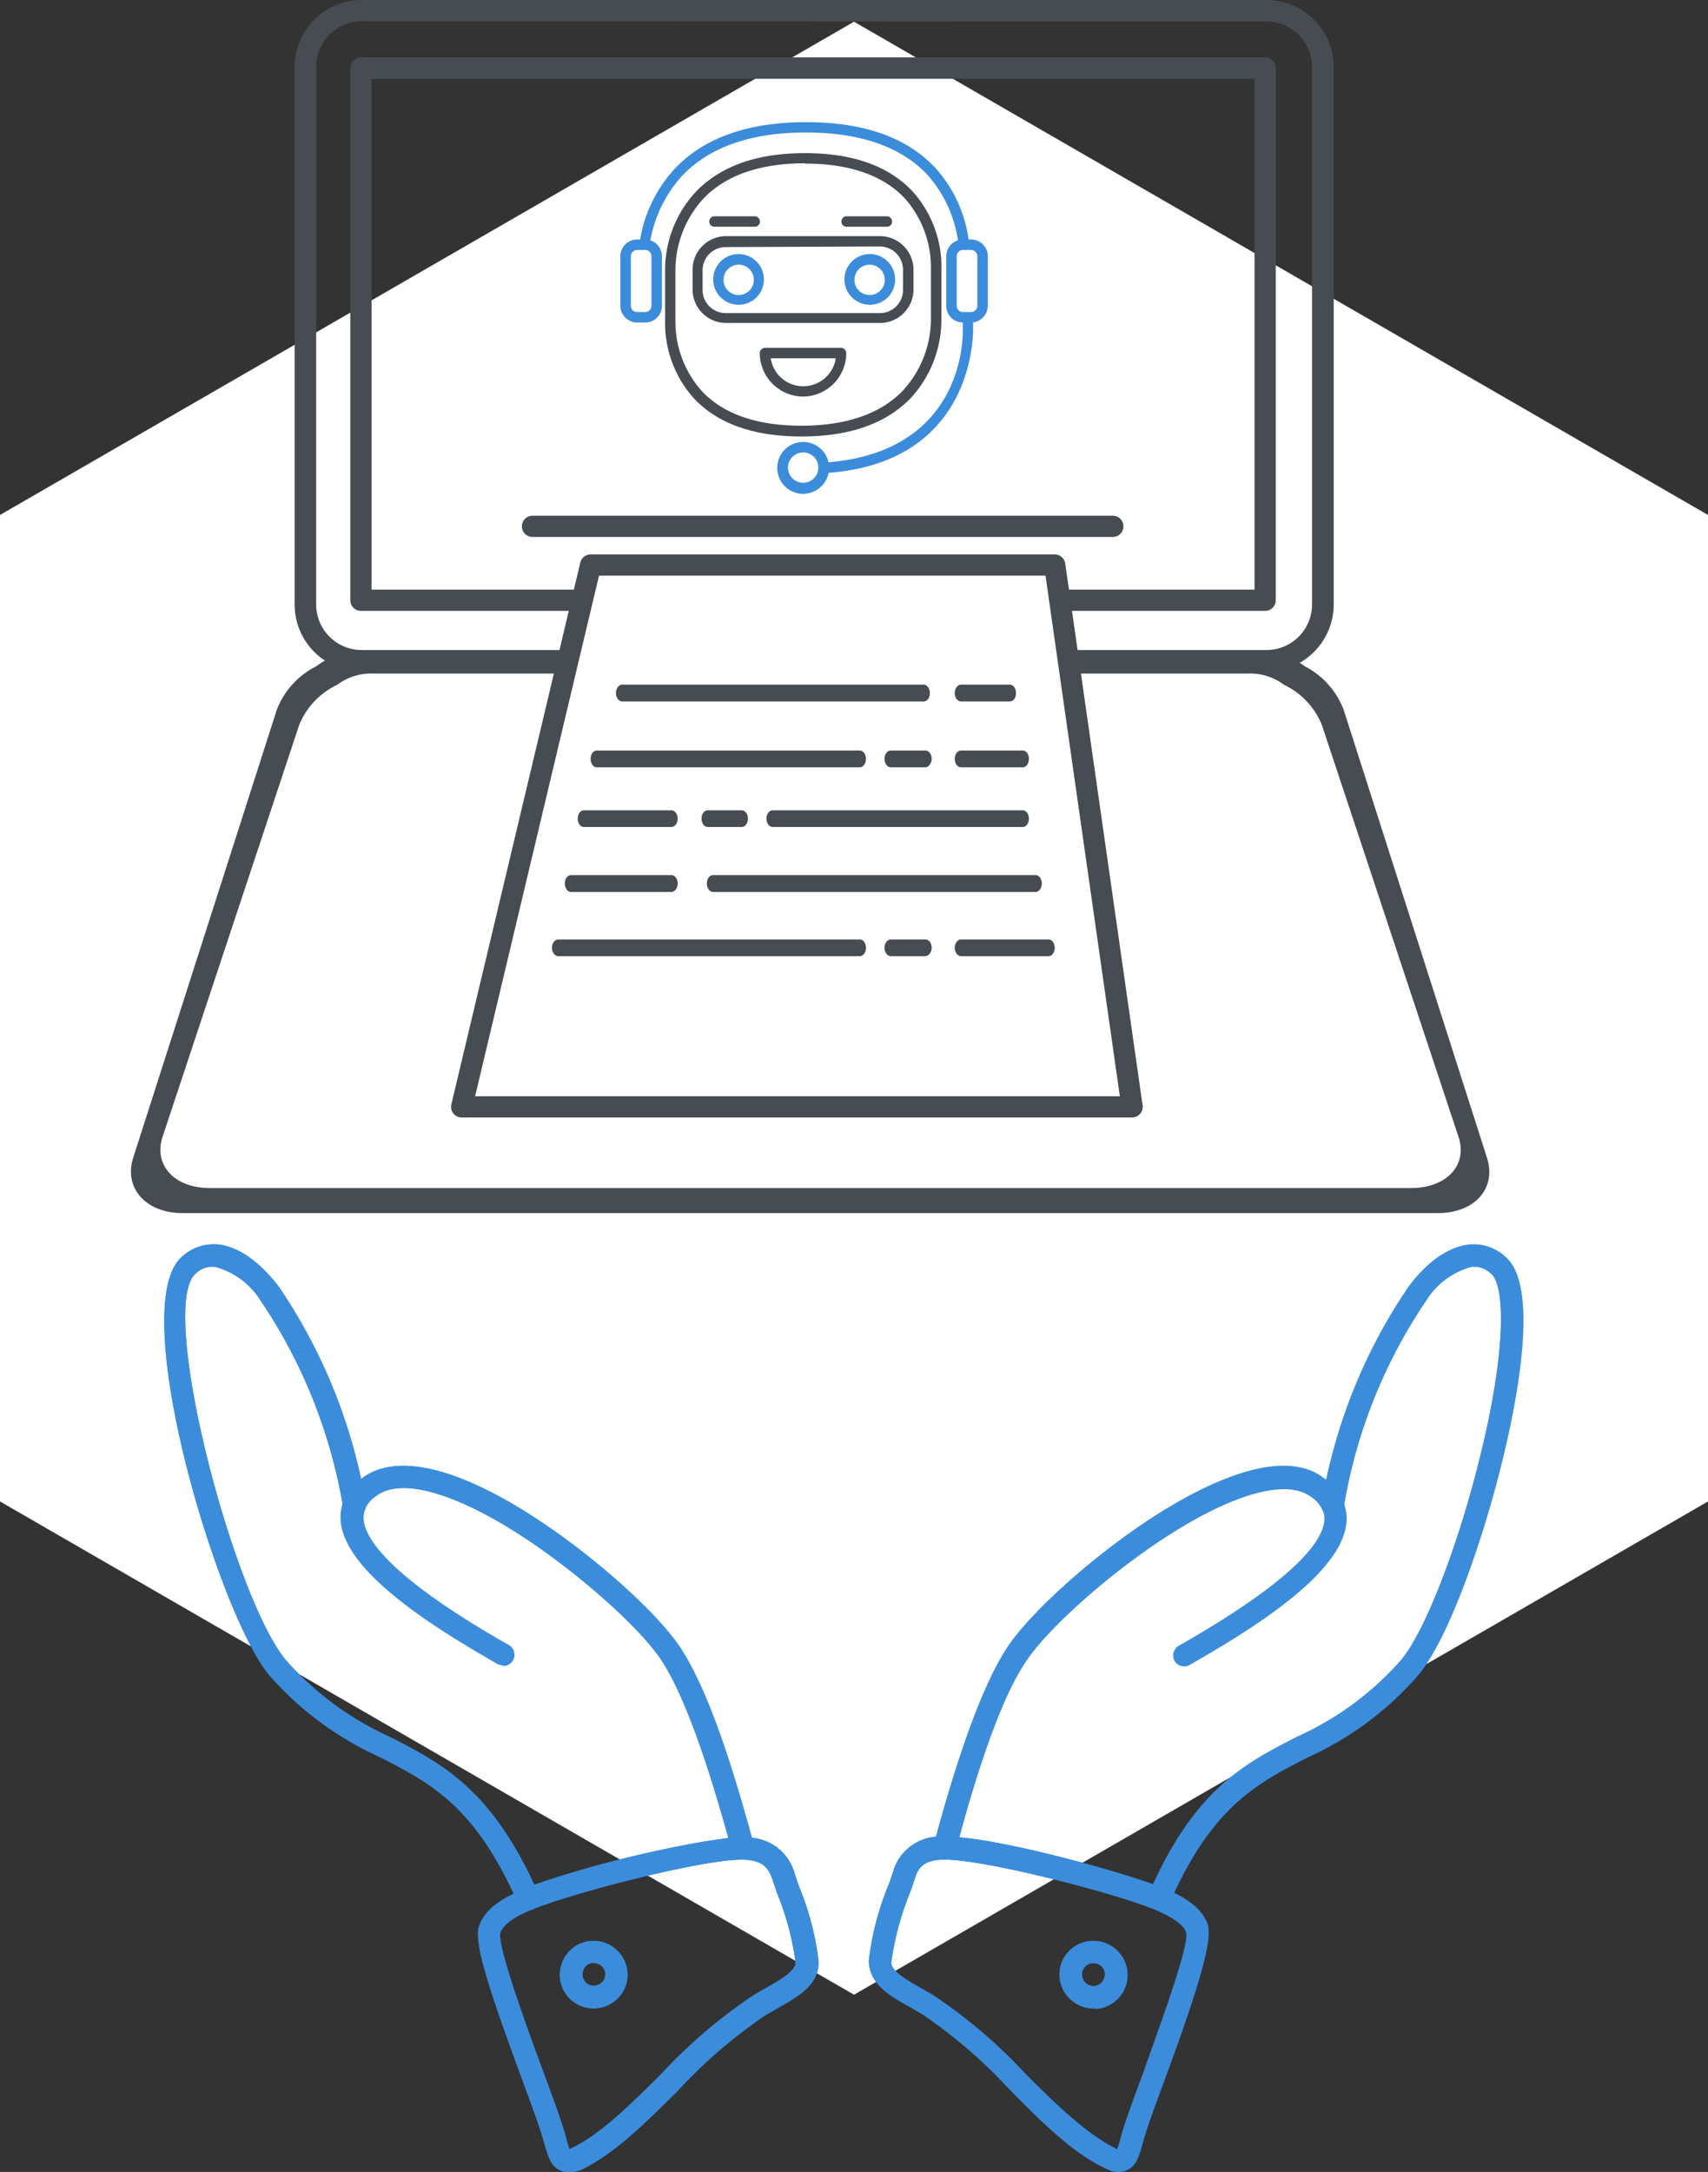 <svg xmlns="http://www.w3.org/2000/svg" viewBox="0 0 112.58 143.11"><rect x="0" y="0" width="112.58" height="143.11" fill="#333333" stroke="none"/><defs><style>.cls-1,.cls-4{fill:#fff;}.cls-2{fill:#3c8cdc;}.cls-3{fill:#464c52;}.cls-4,.cls-5{stroke:#464c52;stroke-linecap:round;stroke-linejoin:round;stroke-width:1.4px;}.cls-5{fill:none;}</style></defs><g id="Capa_2" data-name="Capa 2"><g id="Capa_1-2" data-name="Capa 1"><polygon class="cls-1" points="0 33.93 0 98.93 56.29 131.43 112.58 98.93 112.58 33.93 56.29 1.43 0 33.93"/><path class="cls-2" d="M73.76,143.11a2,2,0,0,1-.93-.26c-2.13-1-4.13-3-6.26-5.15a32.85,32.85,0,0,0-5.8-5l-.79-.46c-1.14-.63-2.21-1.24-2.59-2.32a2.13,2.13,0,0,1-.12-.76,18.75,18.75,0,0,1,1.31-5l.26-.74h0a3.19,3.19,0,0,1,3.39-2.39c3-.1,11.73,2.29,14.42,3.38,1.66.66,2.59,1.41,2.94,2.37s-.48,3.88-2.78,10.13c-.68,1.84-1.26,3.43-1.48,4.24s-.39,1.52-1,1.81A1.28,1.28,0,0,1,73.76,143.11Zm0-1.48h0Zm-13.53-17.7c-.07.21-.16.47-.27.77a19.18,19.18,0,0,0-1.22,4.49.75.75,0,0,0,0,.26c.2.57,1,1,1.93,1.54l.83.48a33.93,33.93,0,0,1,6.08,5.19c2,2,4,3.93,5.87,4.87a.87.87,0,0,0,.19.08,7.34,7.34,0,0,0,.24-.81c.23-.88.83-2.49,1.52-4.36,1-2.87,3-8.2,2.78-9.12-.19-.52-.9-1-2.11-1.52-2.8-1.13-11.16-3.27-13.77-3.27h-.07c-1.56,0-1.8.73-2,1.4Zm11.83,8.4a2.18,2.18,0,0,1-1.38-.49,2.21,2.21,0,0,1-.36-3.12h0a2.24,2.24,0,0,1,3.13-.36,2.24,2.24,0,0,1-1.14,4Zm-.59-2.69a.7.7,0,0,0-.15.54.73.73,0,0,0,.28.51.79.79,0,0,0,.55.17.75.75,0,0,0,.5-.28.8.8,0,0,0,.17-.57.71.71,0,0,0-.28-.5A.76.76,0,0,0,71.47,129.64Z"/><path class="cls-2" d="M37.44,143.11a1.22,1.22,0,0,1-.52-.11c-.64-.29-.82-1-1.05-1.81v0c-.21-.82-.81-2.45-1.51-4.33-2.28-6.19-3.16-9-2.76-10s1.32-1.72,2.95-2.37c2.67-1.08,11.25-3.39,14.32-3.39H49a3.22,3.22,0,0,1,3.39,2.4l.29.84a18.61,18.61,0,0,1,1.28,4.91,2.28,2.28,0,0,1-.11.75c-.37,1.07-1.44,1.67-2.57,2.31l-.82.47a33.27,33.27,0,0,0-5.8,5c-2.13,2.11-4.13,4.1-6.26,5.15A2,2,0,0,1,37.44,143.11Zm-.15-2.31h0a5.78,5.78,0,0,0,.24.81l.18-.08c1.91-.94,3.83-2.85,5.87-4.87a33.93,33.93,0,0,1,6.08-5.19c.29-.18.58-.34.86-.5.88-.49,1.71-1,1.9-1.5a1.39,1.39,0,0,0,0-.27,18.53,18.53,0,0,0-1.19-4.42c-.11-.33-.22-.63-.29-.86-.25-.69-.48-1.35-2-1.39h-.08c-2.6,0-11,2.14-13.76,3.27-1.2.48-1.91,1-2.12,1.53-.22.89,1.72,6.17,2.76,9C36.45,138.25,37.06,139.91,37.29,140.8Zm1.85-8.47a2.21,2.21,0,0,1-2.22-2.48,2.25,2.25,0,0,1,.83-1.49,2.24,2.24,0,0,1,3.6,2,2.18,2.18,0,0,1-.83,1.47A2.23,2.23,0,0,1,39.14,132.33Zm0-3a.76.76,0,0,0-.47.16.78.78,0,0,0-.12,1.07.75.75,0,0,0,1.06.11.69.69,0,0,0,.28-.49.72.72,0,0,0-.16-.56h0A.75.75,0,0,0,39.13,129.35Z"/><path class="cls-2" d="M76.38,125.86a.71.71,0,0,1-.28-.06c-2.8-1.13-11.16-3.27-13.77-3.27h-.08a.72.72,0,0,1-.58-.29.74.74,0,0,1-.14-.64c.65-2.39,2.61-9.68,4.89-13.1h0c2-3,8.94-9,14.44-11.1,2.8-1.09,5-1.11,6.41,0l.14.1a36.51,36.51,0,0,1,5.44-12.65c.72-1,2.2-2.61,4-2.81a3.06,3.06,0,0,1,2.4.8c2.2,1.9.8,9.26-.24,13.48-1.26,5.15-3.55,11.77-5.59,14.13a21.28,21.28,0,0,1-7.25,5.36c-3.37,1.73-6.29,3.23-9.11,9.65A.74.74,0,0,1,76.38,125.86ZM63.2,121.1A70.88,70.88,0,0,1,76,124.19c3-6.37,6.13-8,9.5-9.73a20.12,20.12,0,0,0,6.81-5c1.59-1.84,3.8-7.52,5.27-13.52,1.76-7.16,1.6-11.25.71-12A1.61,1.61,0,0,0,97,83.47a5.05,5.05,0,0,0-3,2.23,34.17,34.17,0,0,0-5.42,13.55.74.74,0,0,1-.73.67.76.76,0,0,1-.7-.47,2.12,2.12,0,0,0-.77-.9c-1.28-.94-3.44-.39-5,.22-5.16,2-11.89,7.78-13.74,10.55S64,118.2,63.2,121.1Z"/><path class="cls-2" d="M34.83,125.86a.75.75,0,0,1-.68-.44c-2.82-6.42-5.74-7.92-9.11-9.65a21.4,21.4,0,0,1-7.26-5.36C14.43,106.52,8.24,86,12,82.8a3.08,3.08,0,0,1,2.4-.8c1.79.2,3.27,1.85,4,2.81A36.79,36.79,0,0,1,23.8,97.45l.12-.1c2-1.44,5.37-.85,9.77,1.7,4.66,2.71,9.49,7.07,11.08,9.45,2,3,3.66,8.55,4.9,13.1a.74.74,0,0,1-.13.64,1,1,0,0,1-.59.29h-.08c-2.61,0-11,2.14-13.77,3.27A.66.66,0,0,1,34.83,125.86ZM14,83.46a1.66,1.66,0,0,0-1.1.45c-2.56,2.22,2.56,21.58,6,25.54a20.26,20.26,0,0,0,6.81,5c3.36,1.73,6.55,3.36,9.5,9.73A70.78,70.78,0,0,1,48,121.1c-.84-3-2.56-8.95-4.46-11.78-1.47-2.2-6.19-6.43-10.6-9-3.8-2.2-6.7-2.83-8.16-1.77a2.07,2.07,0,0,0-.77.88.72.72,0,0,1-.78.47.73.73,0,0,1-.63-.65A34.63,34.63,0,0,0,17.18,85.7a5.11,5.11,0,0,0-3-2.23Z"/><path class="cls-2" d="M62.25,122.53a.69.69,0,0,1-.2,0,.74.74,0,0,1-.52-.9c.65-2.39,2.61-9.68,4.89-13.1,2-3,8.94-9,14.44-11.1,2.8-1.09,5-1.11,6.41,0a3.47,3.47,0,0,1,1.28,1.55c1.45,3.55-4.84,7.68-9.7,10.47l-.43.25a.74.74,0,0,1-1-.26.75.75,0,0,1,.27-1l.44-.25c8.87-5.11,9.49-7.61,9.07-8.65a2.18,2.18,0,0,0-.78-.91c-1.28-.94-3.44-.39-5,.22-5.16,2-11.89,7.78-13.74,10.55C65.5,112.54,63.59,119.65,63,122A.74.74,0,0,1,62.25,122.53Z"/><path class="cls-2" d="M76.38,125.86a.66.66,0,0,1-.3-.07.73.73,0,0,1-.37-1c3-6.89,6.3-8.58,9.78-10.36a20.12,20.12,0,0,0,6.81-5c1.59-1.84,3.8-7.52,5.27-13.52,1.76-7.16,1.6-11.25.71-12A1.61,1.61,0,0,0,97,83.47a5.05,5.05,0,0,0-3,2.23,34.17,34.17,0,0,0-5.42,13.55.74.74,0,0,1-.81.66.73.73,0,0,1-.65-.81,35.42,35.42,0,0,1,5.7-14.29c.72-1,2.2-2.61,4-2.81a3.06,3.06,0,0,1,2.4.8c2.2,1.9.8,9.26-.24,13.48-1.26,5.15-3.55,11.77-5.59,14.13a21.28,21.28,0,0,1-7.25,5.36c-3.37,1.73-6.29,3.23-9.11,9.65A.74.74,0,0,1,76.38,125.86Z"/><path class="cls-2" d="M73.76,143.11a2,2,0,0,1-.93-.26c-2.13-1-4.13-3-6.26-5.15a32.85,32.85,0,0,0-5.8-5l-.79-.46c-1.14-.63-2.21-1.24-2.59-2.32a2.13,2.13,0,0,1-.12-.76,18.75,18.75,0,0,1,1.31-5l.26-.74a3.19,3.19,0,0,1,3.39-2.4c3-.1,11.73,2.29,14.42,3.38,1.66.66,2.59,1.41,2.94,2.37s-.48,3.88-2.78,10.13c-.68,1.84-1.26,3.43-1.48,4.24s-.39,1.52-1,1.81A1.28,1.28,0,0,1,73.76,143.11ZM62.33,122.53h-.07c-1.56,0-1.8.73-2,1.4-.07.21-.16.47-.27.77a19.18,19.18,0,0,0-1.22,4.49.75.75,0,0,0,0,.26c.2.57,1,1,1.93,1.54l.83.48a33.93,33.93,0,0,1,6.08,5.19c2,2,4,3.93,5.87,4.87a.87.87,0,0,0,.19.08,7.34,7.34,0,0,0,.24-.81c.23-.88.83-2.49,1.52-4.36,1-2.87,3-8.2,2.78-9.12-.19-.52-.9-1-2.11-1.52h0C73.3,124.67,64.94,122.53,62.33,122.53Z"/><path class="cls-2" d="M72.06,132.33a2.18,2.18,0,0,1-1.38-.49,2.21,2.21,0,0,1-.36-3.12h0a2.24,2.24,0,0,1,3.13-.36,2.24,2.24,0,0,1-1.14,4Zm-.59-2.69a.7.7,0,0,0-.15.54.73.73,0,0,0,.28.51.79.79,0,0,0,.55.17.75.75,0,0,0,.5-.28.8.8,0,0,0,.17-.57.71.71,0,0,0-.28-.5A.76.76,0,0,0,71.47,129.64Z"/><path class="cls-2" d="M33.14,109.73a.74.74,0,0,1-.37-.1l-.43-.25c-4.84-2.79-11.12-6.91-9.69-10.48a.76.76,0,0,1,1-.41.74.74,0,0,1,.41,1c-.42,1,.2,3.56,9.06,8.66l.44.25a.74.74,0,0,1-.38,1.37Z"/><path class="cls-2" d="M49,122.53a.74.74,0,0,1-.71-.55c-.71-2.6-2.6-9.52-4.7-12.66-1.47-2.2-6.19-6.43-10.6-9-3.8-2.2-6.7-2.83-8.16-1.77a2.07,2.07,0,0,0-.77.88.73.73,0,1,1-1.37-.53,3.48,3.48,0,0,1,1.27-1.55c2-1.44,5.37-.85,9.77,1.7,4.66,2.71,9.49,7.07,11.08,9.45,2,3,3.66,8.55,4.9,13.1a.73.73,0,0,1-.52.9A.63.63,0,0,1,49,122.53Z"/><path class="cls-2" d="M34.83,125.86a.75.75,0,0,1-.68-.44c-2.82-6.42-5.74-7.92-9.11-9.65a21.4,21.4,0,0,1-7.26-5.36C14.43,106.52,8.24,86,12,82.8a3.08,3.08,0,0,1,2.4-.8c1.79.2,3.27,1.85,4,2.81a35.85,35.85,0,0,1,5.72,14.28.78.78,0,0,1-.73.78.7.7,0,0,1-.74-.69A34.59,34.59,0,0,0,17.18,85.7a5.11,5.11,0,0,0-3-2.23,1.61,1.61,0,0,0-1.28.44c-2.56,2.22,2.56,21.58,6,25.54a20.26,20.26,0,0,0,6.81,5c3.47,1.78,6.76,3.47,9.79,10.36a.74.74,0,0,1-.38,1A.62.62,0,0,1,34.83,125.86Z"/><path class="cls-2" d="M37.44,143.11a1.22,1.22,0,0,1-.52-.11c-.64-.29-.82-1-1.05-1.81s-.81-2.47-1.51-4.35c-2.28-6.19-3.16-9-2.76-10s1.32-1.72,2.95-2.37h0c2.67-1.08,11.25-3.39,14.32-3.39H49a3.22,3.22,0,0,1,3.39,2.4l.29.84a18.61,18.61,0,0,1,1.28,4.91,2.28,2.28,0,0,1-.11.75c-.37,1.07-1.44,1.67-2.57,2.31l-.82.47a33.27,33.27,0,0,0-5.8,5c-2.13,2.11-4.13,4.1-6.26,5.15A2,2,0,0,1,37.44,143.11Zm.16-1.41h0Zm11.26-19.17c-2.6,0-11,2.14-13.76,3.27h0c-1.2.48-1.91,1-2.12,1.53-.22.89,1.72,6.17,2.76,9,.71,1.92,1.32,3.58,1.56,4.47a5.78,5.78,0,0,0,.24.81l.18-.08c1.91-.94,3.83-2.85,5.87-4.87a33.93,33.93,0,0,1,6.08-5.19c.29-.18.58-.34.86-.5.88-.49,1.71-1,1.9-1.5a1.39,1.39,0,0,0,0-.27,18.53,18.53,0,0,0-1.19-4.42c-.11-.33-.22-.63-.29-.86-.25-.69-.48-1.35-2-1.39Zm-14,2.59h0Z"/><path class="cls-2" d="M39.14,132.33a2.21,2.21,0,0,1-2.22-2.48,2.25,2.25,0,0,1,.83-1.49,2.22,2.22,0,0,1,3.12.36h0a2.21,2.21,0,0,1,.48,1.66,2.18,2.18,0,0,1-.83,1.47A2.23,2.23,0,0,1,39.14,132.33Zm0-3a.76.76,0,0,0-.47.16.78.78,0,0,0-.12,1.07.75.75,0,0,0,1.06.11.69.69,0,0,0,.28-.49.72.72,0,0,0-.16-.56h0A.75.75,0,0,0,39.13,129.35Z"/><path class="cls-3" d="M98,76.25,88.57,46.78A5.38,5.38,0,0,0,86,43.9a3.86,3.86,0,0,0-2.48-.81H23.32a3.83,3.83,0,0,0-2.47.81,5.35,5.35,0,0,0-2.61,2.88L8.79,76.25c-.66,2,.8,3.68,3.24,3.68H94.78C97.22,79.93,98.67,78.28,98,76.25Z"/><path class="cls-1" d="M96.13,74.89l-9-27.12a5,5,0,0,0-2.5-2.65,3.71,3.71,0,0,0-2.37-.74H24.59a3.7,3.7,0,0,0-2.36.74,5,5,0,0,0-2.51,2.65l-9,27.12c-.62,1.87.77,3.39,3.11,3.39H93C95.36,78.28,96.76,76.76,96.13,74.89Z"/><path class="cls-3" d="M68.89,0H83.48a4.43,4.43,0,0,1,4.43,4.42V39.83a4.43,4.43,0,0,1-4.43,4.42H23.84a4.42,4.42,0,0,1-4.42-4.42V4.42A4.42,4.42,0,0,1,23.84,0H39.77m-.7,1.4H23.84a3,3,0,0,0-3,3V39.83a3,3,0,0,0,3,3H83.48a3,3,0,0,0,3-3V4.42a3,3,0,0,0-3-3H69.59"/><path class="cls-3" d="M69.51,68.14H37.34a.55.55,0,0,1-.55-.56V65.26a.55.55,0,0,1,.55-.56H69.51a.56.56,0,0,1,.55.56v2.32A.56.56,0,0,1,69.51,68.14ZM37.89,67H69V65.81H37.89Z"/><path class="cls-3" d="M68.89,3.78h14.5a.7.7,0,0,1,.7.71V39.55a.7.7,0,0,1-.7.7H23.79a.7.7,0,0,1-.7-.7V4.49a.7.7,0,0,1,.7-.71h16m-.7,1.41H24.49V38.85h58.2V5.19H69.59"/><polygon class="cls-4" points="38.93 37.23 30.43 72.93 74.62 72.93 69.52 37.23 38.93 37.23"/><line class="cls-5" x1="35.1" y1="34.68" x2="73.35" y2="34.68"/><path class="cls-3" d="M60.88,46.22H41c-.22,0-.4-.25-.4-.55s.18-.56.4-.56H60.88c.23,0,.41.25.41.56S61.11,46.22,60.88,46.22Z"/><path class="cls-3" d="M66.57,46.22H63.34c-.22,0-.41-.25-.41-.55s.19-.56.41-.56h3.23c.22,0,.4.25.4.56S66.79,46.22,66.57,46.22Z"/><path class="cls-3" d="M56.67,50.56H39.33c-.22,0-.4-.25-.4-.56s.18-.55.4-.55H56.67c.23,0,.41.25.41.55S56.9,50.56,56.67,50.56Z"/><path class="cls-3" d="M67.42,50.56H63.34c-.22,0-.41-.25-.41-.56s.19-.55.41-.55h4.08c.22,0,.4.25.4.55S67.64,50.56,67.42,50.56Z"/><path class="cls-3" d="M61,50.56H58.71c-.22,0-.41-.25-.41-.56s.19-.55.41-.55H61c.23,0,.41.25.41.55S61.19,50.56,61,50.56Z"/><path class="cls-3" d="M67.42,54.49H50.93c-.23,0-.41-.24-.41-.55s.18-.55.41-.55H67.42c.22,0,.4.25.4.55S67.64,54.49,67.42,54.49Z"/><path class="cls-3" d="M44.26,54.49H38.48c-.22,0-.4-.24-.4-.55s.18-.55.4-.55h5.78c.22,0,.41.25.41.55S44.48,54.49,44.26,54.49Z"/><path class="cls-3" d="M48.89,54.49H46.64c-.22,0-.4-.24-.4-.55s.18-.55.4-.55h2.25c.23,0,.41.25.41.55S49.12,54.49,48.89,54.49Z"/><path class="cls-3" d="M68.27,58.77H47c-.23,0-.41-.25-.41-.56s.18-.55.41-.55H68.27c.22,0,.4.25.4.55S68.49,58.77,68.27,58.77Z"/><path class="cls-3" d="M44.26,58.77H37.63c-.22,0-.4-.25-.4-.56s.18-.55.4-.55h6.63c.22,0,.41.25.41.55S44.48,58.77,44.26,58.77Z"/><path class="cls-3" d="M56.67,63H36.79c-.22,0-.41-.25-.41-.55s.19-.55.41-.55H56.67c.23,0,.41.24.41.55S56.9,63,56.67,63Z"/><path class="cls-3" d="M69.12,63H63.34c-.22,0-.41-.25-.41-.55s.19-.55.41-.55h5.78c.22,0,.4.24.4.55S69.34,63,69.12,63Z"/><path class="cls-3" d="M61,63H58.71c-.22,0-.41-.25-.41-.55s.19-.55.41-.55H61c.23,0,.41.24.41.55S61.19,63,61,63Z"/><path class="cls-2" d="M42.42,19.66a.35.35,0,0,1-.35-.35V17.15a9.07,9.07,0,0,1,2.47-6.1c1.93-2,4.82-3,8.6-3s6.63,1,8.5,3a8.81,8.81,0,0,1,2.28,6.12v1.71a.35.35,0,0,1-.35.34.34.34,0,0,1-.34-.34V17.15a8.32,8.32,0,0,0-2.11-5.64c-1.73-1.84-4.42-2.78-8-2.78s-6.3.94-8.1,2.79a8.54,8.54,0,0,0-2.28,5.62v2.17A.35.35,0,0,1,42.42,19.66Z"/><path class="cls-2" d="M54.39,31.16a.33.33,0,0,1-.34-.32.34.34,0,0,1,.32-.36c9.4-.66,9.11-8.59,9.09-8.93v-.07a.72.72,0,0,0,0-.18v-.39a.34.34,0,1,1,.68,0v.61h0c0,.09.35,9-9.73,9.65Z"/><rect class="cls-1" x="62.67" y="16.13" width="2.05" height="4.78" rx="0.71"/><path class="cls-2" d="M64,21.25h-.53a1.1,1.1,0,0,1-1.1-1.1V16.89a1.11,1.11,0,0,1,1.1-1.11H64a1.11,1.11,0,0,1,1.11,1.11v3.26A1.11,1.11,0,0,1,64,21.25Zm-.53-4.78a.41.41,0,0,0-.41.42v3.26a.41.41,0,0,0,.41.41H64a.41.41,0,0,0,.42-.41V16.89a.42.42,0,0,0-.42-.42Z"/><rect class="cls-1" x="41.28" y="16.13" width="2.05" height="4.78" rx="0.71"/><path class="cls-2" d="M42.57,21.25H42a1.11,1.11,0,0,1-1.11-1.1V16.89A1.11,1.11,0,0,1,42,15.78h.53a1.11,1.11,0,0,1,1.1,1.11v3.26A1.1,1.1,0,0,1,42.57,21.25ZM42,16.47a.42.42,0,0,0-.42.42v3.26a.41.41,0,0,0,.42.41h.53a.41.41,0,0,0,.41-.41V16.89a.41.41,0,0,0-.41-.42Z"/><circle class="cls-1" cx="52.94" cy="30.83" r="1.37"/><path class="cls-2" d="M52.94,32.54a1.71,1.71,0,1,1,1.71-1.71A1.72,1.72,0,0,1,52.94,32.54Zm0-2.73a1,1,0,1,0,1,1A1,1,0,0,0,52.94,29.81Z"/><path class="cls-1" d="M61.71,18.18v-.46s.45-7.28-8.65-7.28-8.88,7.28-8.88,7.28v3.41s-.45,7.29,8.65,7.29,8.88-7.29,8.88-7.29Z"/><path class="cls-3" d="M52.83,28.76c-3.13,0-5.52-.84-7.08-2.5a7.42,7.42,0,0,1-1.91-5.15V17.72A7.55,7.55,0,0,1,45.9,12.6c1.62-1.66,4-2.51,7.16-2.51s5.51.85,7.08,2.51a7.4,7.4,0,0,1,1.91,5.14v3.39A7.62,7.62,0,0,1,60,26.26C58.37,27.92,56,28.76,52.83,28.76Zm.23-18c-2.94,0-5.18.77-6.66,2.29a7,7,0,0,0-1.88,4.64v3.42a6.87,6.87,0,0,0,1.74,4.66c1.43,1.52,3.64,2.28,6.57,2.28s5.18-.77,6.66-2.29a7,7,0,0,0,1.87-4.63V17.72a6.85,6.85,0,0,0-1.73-4.66C58.2,11.55,56,10.78,53.06,10.78Z"/><path class="cls-3" d="M58,21.28H47.86a2.21,2.21,0,0,1-2.21-2.21V17.76a2.21,2.21,0,0,1,2.21-2.2H58a2.21,2.21,0,0,1,2.21,2.2v1.31A2.21,2.21,0,0,1,58,21.28Zm-10.17-5a1.53,1.53,0,0,0-1.52,1.52v1.31a1.52,1.52,0,0,0,1.52,1.52H58a1.52,1.52,0,0,0,1.52-1.52V17.76A1.53,1.53,0,0,0,58,16.24Z"/><path class="cls-3" d="M52.94,26.13a2.87,2.87,0,0,1-2.86-2.86.35.35,0,0,1,.35-.35h5a.35.35,0,0,1,.35.35A2.87,2.87,0,0,1,52.94,26.13ZM50.8,23.61a2.17,2.17,0,0,0,4.29,0Z"/><path class="cls-2" d="M48.69,20.08a1.67,1.67,0,1,1,1.66-1.66A1.66,1.66,0,0,1,48.69,20.08Zm0-2.64a1,1,0,1,0,1,1A1,1,0,0,0,48.69,17.44Z"/><path class="cls-2" d="M57.32,20.08A1.67,1.67,0,1,1,59,18.42,1.66,1.66,0,0,1,57.32,20.08Zm0-2.64a1,1,0,1,0,1,1A1,1,0,0,0,57.32,17.44Z"/><path class="cls-3" d="M49.75,14.94H47.09a.34.34,0,0,1-.34-.34.35.35,0,0,1,.34-.35h2.66a.35.35,0,0,1,.34.35A.34.34,0,0,1,49.75,14.94Z"/><path class="cls-3" d="M58.46,14.94H55.8a.34.34,0,0,1-.34-.34.35.35,0,0,1,.34-.35h2.66a.35.35,0,0,1,.34.35A.34.34,0,0,1,58.46,14.94Z"/></g></g></svg>